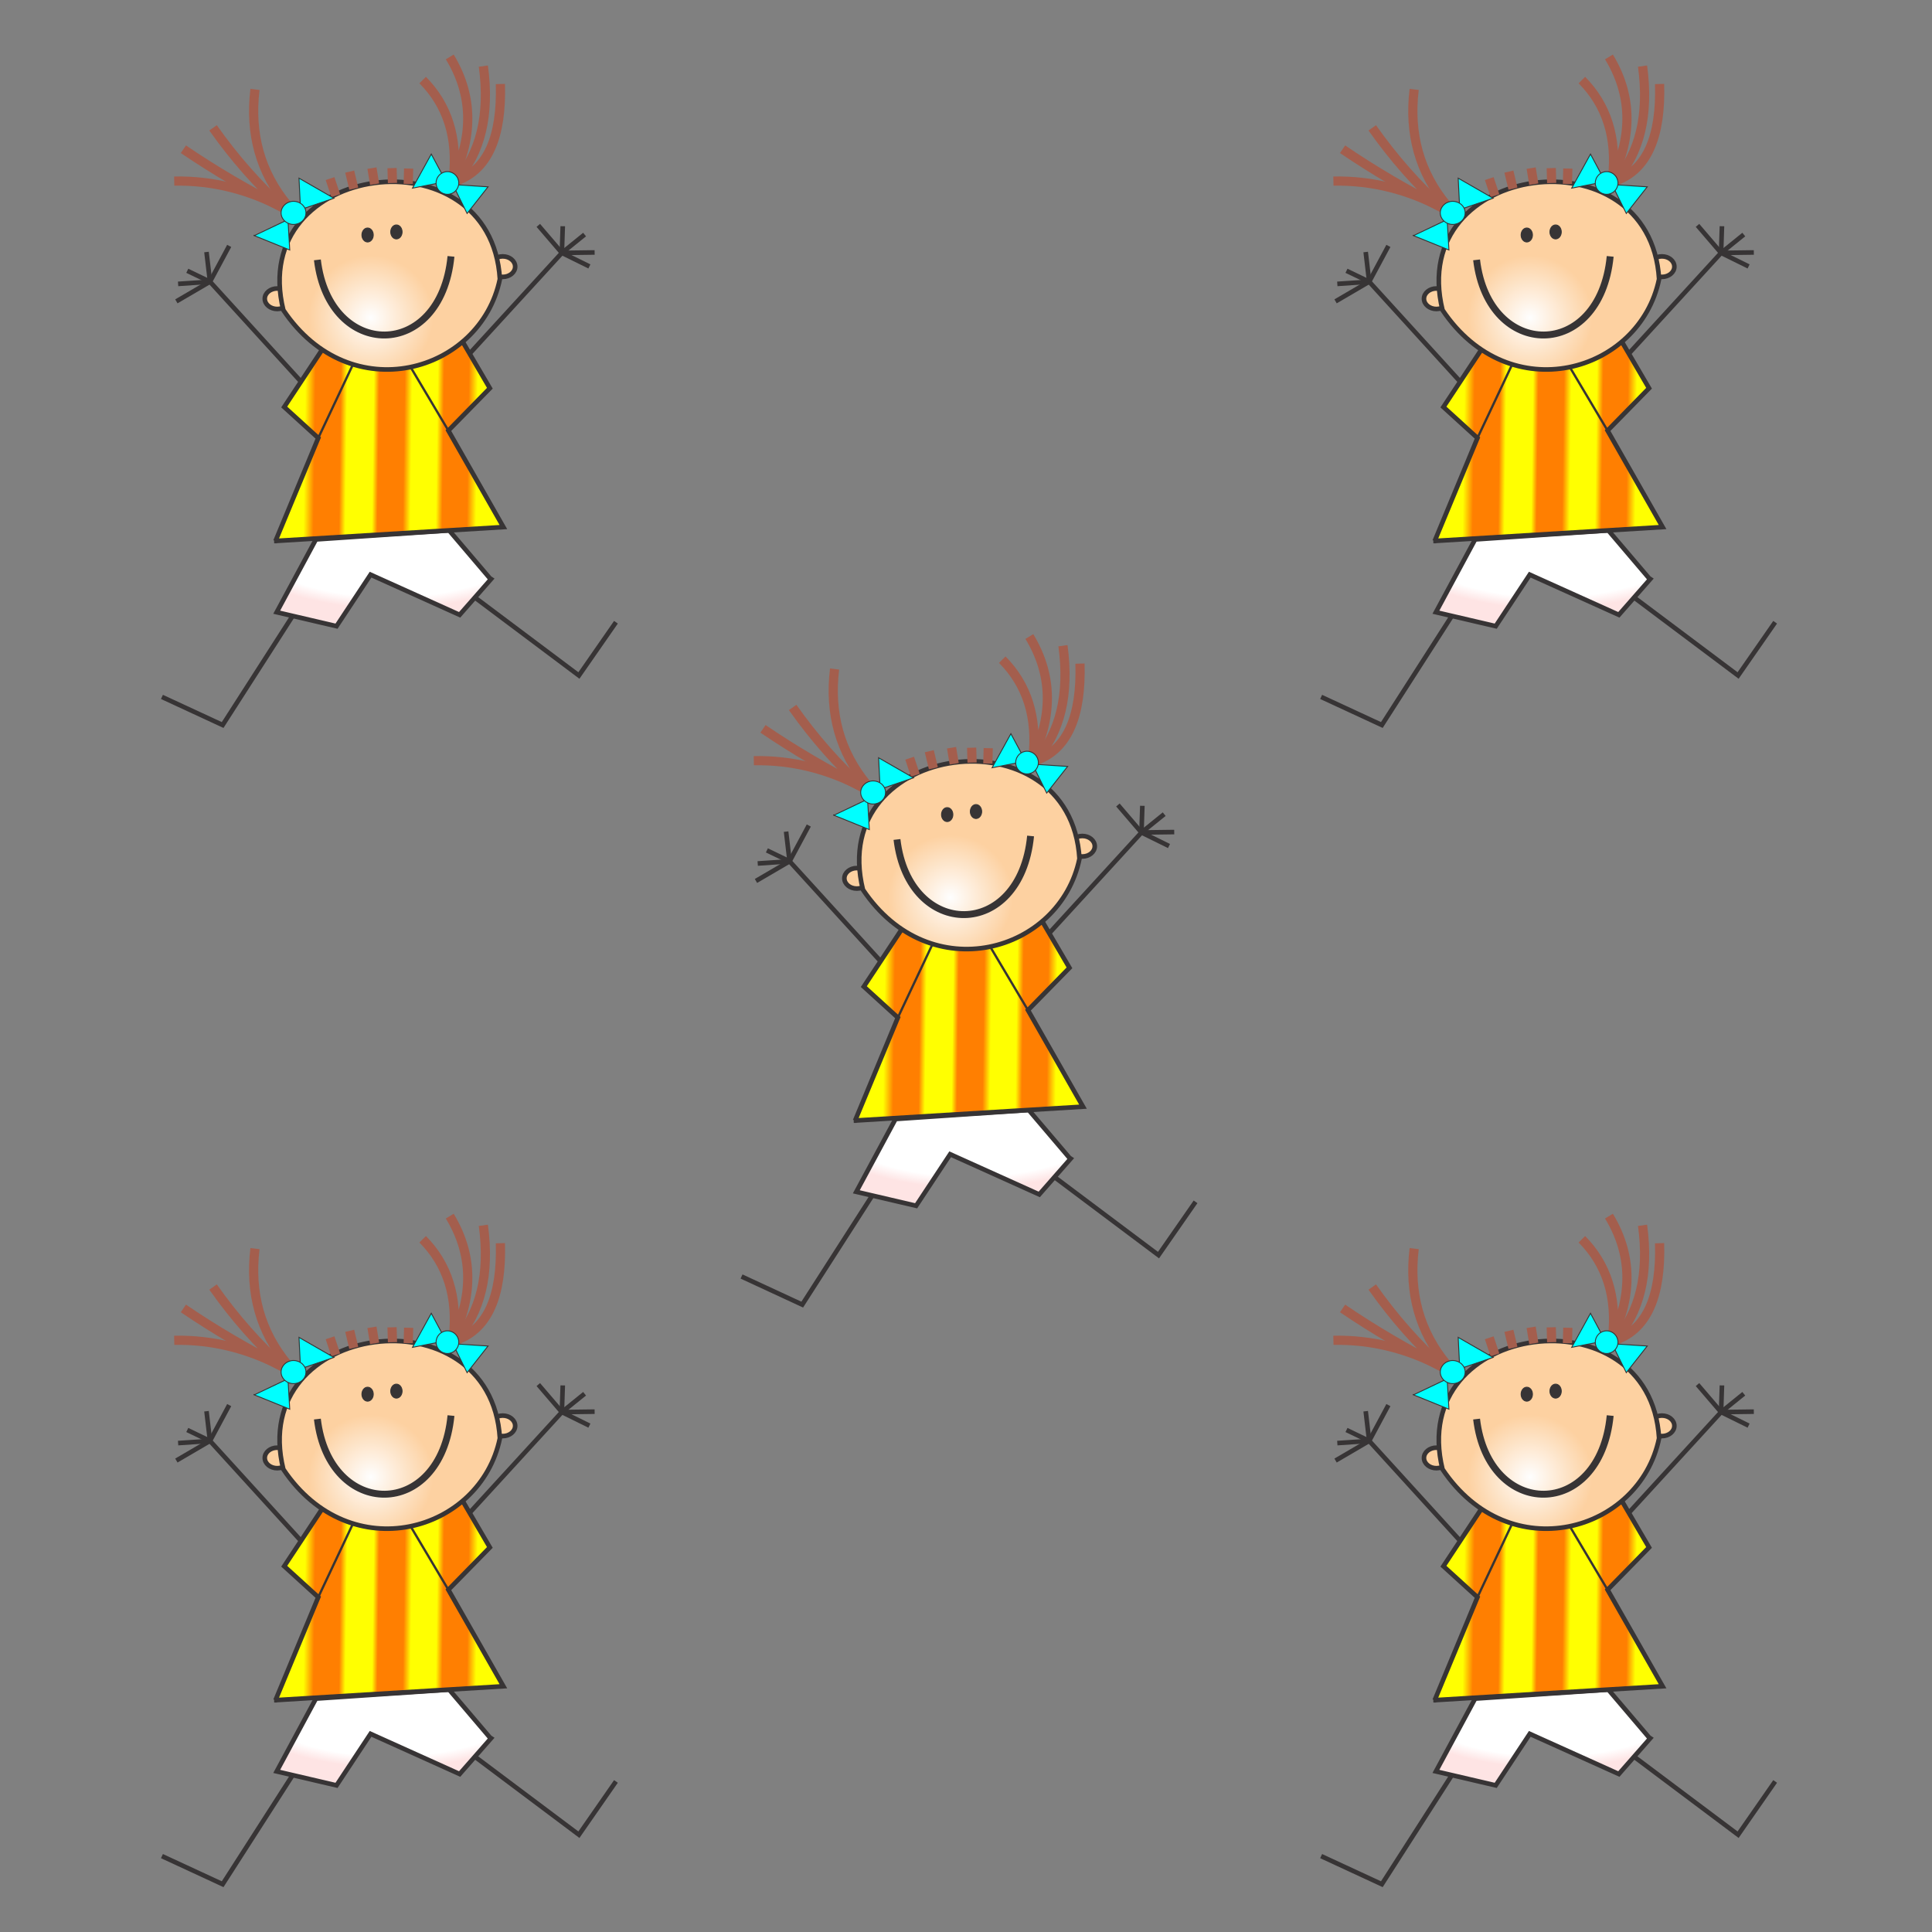 <?xml version="1.0" encoding="UTF-8"?>
<svg viewBox="0 0 500 500" xmlns="http://www.w3.org/2000/svg" xmlns:xlink="http://www.w3.org/1999/xlink">
<rect x="0" y="0" width="500" height="500" fill="#808080" stroke="none"/>
<defs>
<radialGradient id="d" cx="357.22" cy="592.95" r="90.189" gradientUnits="userSpaceOnUse">
<stop stop-color="#fefefe" offset="0"/>
<stop stop-color="#fdd1a1" offset="1"/>
</radialGradient>
<linearGradient id="c" x1="151.94" x2="467.46" y1="434.53" y2="438.22" gradientTransform="scale(1.071 .933)" gradientUnits="userSpaceOnUse">
<stop stop-color="#ff0" stop-opacity=".996" offset="0"/>
<stop stop-color="#ff0" stop-opacity=".996" offset=".121"/>
<stop stop-color="#ff7f00" stop-opacity=".996" offset=".16"/>
<stop stop-color="#ff7f00" stop-opacity=".996" offset=".266"/>
<stop stop-color="#ff0" stop-opacity=".996" offset=".293"/>
<stop stop-color="#ff0" stop-opacity=".996" offset=".402"/>
<stop stop-color="#ff7f00" stop-opacity=".996" offset=".434"/>
<stop stop-color="#ff7f00" stop-opacity=".996" offset=".543"/>
<stop stop-color="#ff0" stop-opacity=".996" offset=".566"/>
<stop stop-color="#ff0" stop-opacity=".996" offset=".68"/>
<stop stop-color="#ff7f00" stop-opacity=".996" offset=".707"/>
<stop stop-color="#ff7f00" stop-opacity=".996" offset=".816"/>
<stop stop-color="#ff0" stop-opacity=".996" offset=".859"/>
<stop stop-color="#ff0" stop-opacity=".996" offset="1"/>
</linearGradient>
<radialGradient id="b" cx="224.33" cy="426.74" r="171.45" gradientTransform="scale(1.477 .677)" gradientUnits="userSpaceOnUse">
<stop stop-color="#f0f" stop-opacity=".996" offset=".008"/>
<stop stop-color="#fff" stop-opacity=".996" offset=".031"/>
<stop stop-color="#fff" stop-opacity=".996" offset=".859"/>
<stop stop-color="#ffe5e5" stop-opacity=".992" offset="1"/>
</radialGradient>
<symbol id="a" viewBox="0 0 400 400">
<g transform="rotate(180,200,200)">
<g transform="translate(-341.38,-663.56)">
<g fill="none" stroke="#373435" stroke-width="6.647">
<path transform="matrix(.358 0 0 .358 421.59 686.78)" d="m207.78 189.42-151.5-113.62-53.55 77.01" style="class:fil1 str1"/>
<path transform="matrix(.358 0 0 .358 421.59 686.78)" d="m470.39 161.58 100.98-157.35 87.76 40.64" style="class:fil1 str1"/>
<path transform="matrix(.358 0 0 .358 421.59 686.78)" d="m458.46 501.09 131.22 144.08 32.82 15.78" style="class:fil1 str1"/>
<path transform="matrix(.358 0 0 .358 421.59 686.78)" d="m561.9 696.93 27.78-51.76 48.6-28.41" style="class:fil1 str1"/>
<path transform="matrix(.358 0 0 .358 421.59 686.78)" d="m635.76 642.01-46.08 3.16 5.04 42.92" style="class:fil1 str1"/>
<path transform="matrix(.358 0 0 .358 421.59 686.78)" d="m214.71 540.76-133.81 146.07-32.82 26.51" style="class:fil1 str1"/>
<path transform="matrix(.358 0 0 .358 421.59 686.78)" d="m114.99 726.6-34.09-39.77-39.77-19.57" style="class:fil1 str1"/>
<path transform="matrix(.358 0 0 .358 421.59 686.78)" d="m33.56 687.46 47.34-0.63-1.26 38.51v-0.64" style="class:fil1 str1"/>
</g>
<g stroke="#373435">
<path transform="matrix(.358 0 0 .358 420.95 686.78)" d="m186.95 216.56-1.89-1.26 45.44-51.76 128.78 58.07 49.23-74.48 86.48 20.2-57.41 106.54-1.93-1.13-189.98 12.83z" fill="url(#b)" fill-rule="evenodd" stroke-width="6.647"/>
<path transform="matrix(.358 0 0 .358 421.59 686.78)" d="m185.04 491.15 59.97-61.23-79.53-139.5 331.4-20.2h-1.9l-61.86 148.97 49.24 44.81-54.29 82.06-203.89 12z" fill="url(#c)" fill-rule="evenodd" stroke-width="6.647"/>
<path transform="matrix(.358 0 0 .358 421.59 686.78)" d="m245.01 429.92 54.58 91.7" fill="none" stroke-width="3.324" style="class:fil1 str4"/>
<path transform="matrix(.358 0 0 .358 421.59 686.78)" d="m433.12 419.19-50.29 106.64-0.93-0.29" fill="none" stroke-width="3.324" style="class:fil1 str4"/>
<ellipse transform="matrix(.358 0 0 .358 421.59 686.78)" cx="492.46" cy="620.55" rx="17.99" ry="14.834" fill="#fdd1a1" fill-rule="evenodd" stroke-width="6.647"/>
<ellipse transform="matrix(.358 0 0 .358 421.59 686.78)" cx="166.43" cy="666.95" rx="17.99" ry="14.834" fill="#fdd1a1" fill-rule="evenodd" stroke-width="6.647"/>
<path transform="matrix(.358 0 0 .358 421.59 686.78)" d="m483.63 604.14c52.95 215.3-300.12 259.9-313.09 44.82 28.11-135.65 216.09-189.53 313.09-44.82z" fill="url(#d)" fill-rule="evenodd" stroke-width="6.647"/>
<ellipse transform="matrix(.358 0 0 .358 421.59 686.78)" cx="320.14" cy="717.13" rx="8.206" ry="10.1" fill="#373435" fill-rule="evenodd" stroke-width="1.329"/>
<ellipse transform="matrix(.358 0 0 .358 421.59 686.78)" cx="361.8" cy="712.71" rx="8.206" ry="10.1" fill="#373435" fill-rule="evenodd" stroke-width="1.329"/>
<path transform="matrix(.358 0 0 .358 421.59 686.78)" d="m241.23 681.78c14.9-151.48 175.87-150.01 193.16-5.05" fill="none" stroke-width="9.971"/>
</g>
<g fill="none" stroke="#a45e4d" stroke-width="13.295">
<path class="fil1 str0;" transform="matrix(.358 0 0 .358 421.59 686.78)" d="m302.46 808.76 0.58-22.26"/>
<path class="fil1 str0;" transform="matrix(.358 0 0 .358 421.59 686.78)" d="m326.45 809.4-0.63-21.52"/>
<path class="fil1 str0;" transform="matrix(.358 0 0 .358 421.59 686.78)" d="m355.49 809.4-3.82-23.23"/>
<path class="fil1 str0;" transform="matrix(.358 0 0 .358 421.59 686.78)" d="m387.68 804.35-5.89-24.69"/>
<path class="fil1 str0;" transform="matrix(.358 0 0 .358 421.59 686.78)" d="m416.09 794.24-8.25-24.69"/>
</g>
<g transform="translate(5,-5)" fill="none" stroke="#a45e4d" stroke-width="13.295">
<path transform="matrix(.358 0 0 .358 421.59 686.78)" d="m268.2 950.65c-35.94-36.27-50.74-83.32-44.43-141.15-29.32 62.38-27.55 120.58 5.29 174.61" style=""/>
<path transform="matrix(.358 0 0 .358 421.59 686.78)" d="m220.38 804.56c-36.1 40.52-49.4 95.95-39.92 166.29" style=""/>
<path transform="matrix(.358 0 0 .358 421.59 686.78)" d="m155.84 944.97c-2.23-76.48 18.35-122.95 61.74-139.41" style=""/>
</g>
<g transform="translate(5,-5)" fill="#0ff" fill-rule="evenodd" stroke="#373435" stroke-width="1.329">
<path transform="matrix(.358 0 0 .358 421.59 687.78)" d="m227.35 802.35 55.55-10.73-27.15 49.23-23.35-43.55-58.71-3.79 30.3-38.51z" style=""/>
<ellipse transform="matrix(.358 0 0 .358 421.59 688.42)" cx="232.4" cy="797.3" rx="16.412" ry="16.412"/>
</g>
<g transform="translate(-2,-2)" fill="none" stroke="#a45e4d" stroke-width="13.295">
<path transform="matrix(.358 0 0 .358 421.59 686.78)" d="m530.22 928.77c7.78-64.47-7.93-120.33-47.13-167.57" style=""/>
<path transform="matrix(.358 0 0 .358 421.59 686.78)" d="m633.74 842.29c-44.96-30.59-93.54-59.13-145.75-85.63 37.48 33.69 71.76 72.55 102.82 116.56" style=""/>
<path transform="matrix(.358 0 0 .358 421.59 686.78)" d="m646.99 796.21c-55.15 1.08-108.15-12.1-159-39.55" style=""/>
</g>
<g transform="translate(-2,-2)" fill="#0ff" fill-rule="evenodd" stroke="#373435" stroke-width="1.329">
<path transform="matrix(.358 0 0 .358 421.59 686.78)" d="m479.94 696.59 52.29 21.17h-1.89l-66.28 31.56 2.52 51.13-50.49-29.03 66.91-22.73z" style=""/>
<ellipse transform="matrix(.358 0 0 .358 421.59 686.78)" cx="474.48" cy="750.27" rx="17.99" ry="16.728"/>
</g>
</g>
</g>
</symbol>
</defs>
<use width="200" height="200" xlink:href="#a">
<animateTransform id="a1" attributeName="transform" begin="0s;a1.end+1s;" dur="2s" type="rotate" values="0,100,100;360,100,100;"/>
</use>
<g transform="translate(0,300)">
<use width="200" height="200" xlink:href="#a">
<animateTransform id="a1" attributeName="transform" begin="0s;a1.end+1s;" dur="2s" type="rotate" values="0,100,100;-360,100,100;"/>
</use>
</g>
<g transform="translate(300)">
<use width="200" height="200" xlink:href="#a">
<animateTransform id="a1" attributeName="transform" begin="0s;a1.end+1s;" dur="2s" type="rotate" values="0,100,100;-360,100,100;"/>
</use>
</g>
<g transform="translate(300,300)">
<use width="200" height="200" xlink:href="#a">
<animateTransform id="e" attributeName="transform" begin="0s;a1.end+1s;" dur="2s" type="rotate" values="0,100,100;360,100,100;"/>
</use>
</g>
<g transform="translate(150,150)">
<use width="200" height="200" xlink:href="#a">
<animateTransform attributeName="transform" begin="0s;a1.end+1s;" dur="2s" type="rotate" values="0,100,100;360,100,100;"/>
</use>
</g>
</svg>
